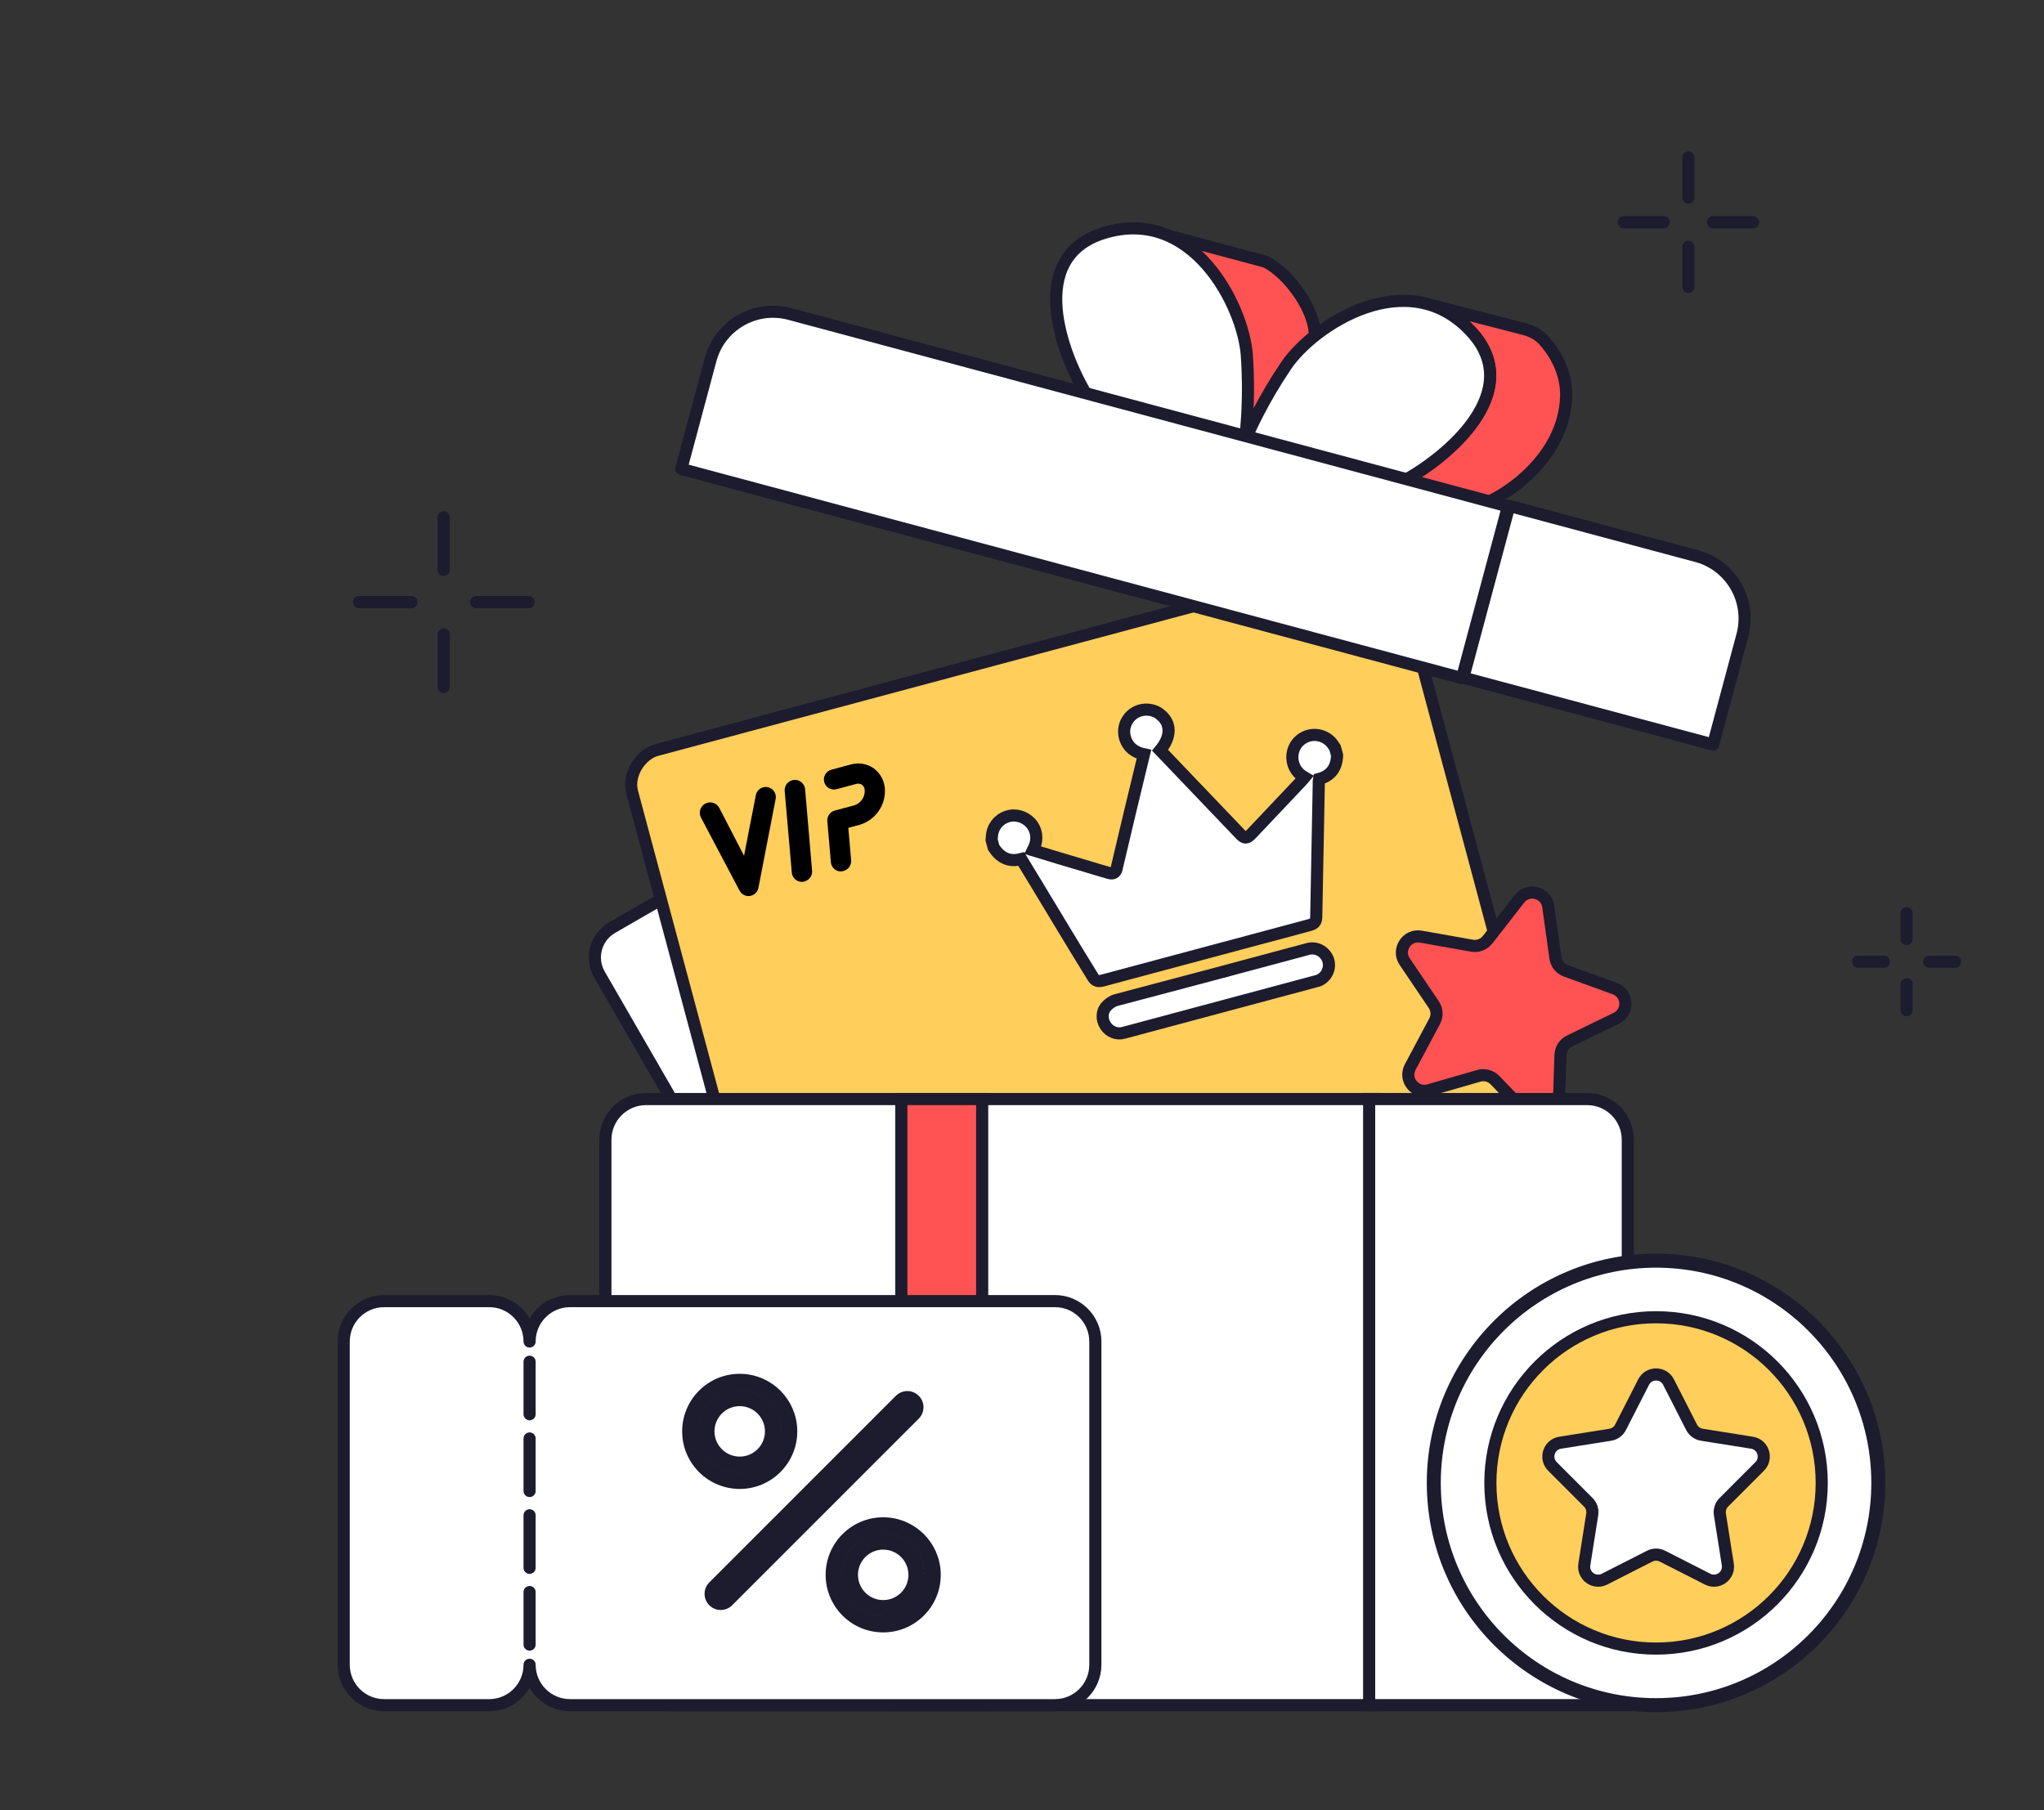 <svg width="140" height="124" viewBox="0 0 140 124" fill="none" xmlns="http://www.w3.org/2000/svg">
<rect x="0" y="0" width="140" height="124" fill="#333333" stroke="none"/>
<rect x="39.884" y="64.722" width="17.754" height="23.844" rx="2.353" transform="rotate(-30 39.884 64.722)" fill="white" stroke="#1D1B2E" stroke-width="0.83"/>
<rect x="95.357" y="37.876" width="43.455" height="54.527" rx="2.353" transform="rotate(75 95.357 37.876)" fill="#FFCE5B" stroke="#1D1B2E" stroke-width="0.83"/>
<path d="M67.918 57.534L67.938 57.299C67.975 56.663 68.374 56.138 68.982 55.934C69.533 55.744 70.183 55.925 70.594 56.378C71.006 56.832 71.096 57.476 70.834 58.047L70.74 58.239C72.007 58.63 73.268 59.002 74.528 59.374C75.003 59.519 75.477 59.663 75.97 59.802C76.239 59.876 76.403 59.791 76.475 59.52C77.084 56.915 77.712 54.304 78.353 51.669C77.738 51.541 77.275 51.206 77.07 50.593C76.936 50.17 76.981 49.719 77.212 49.344C77.641 48.624 78.575 48.395 79.312 48.823C79.337 48.838 79.386 48.866 79.415 48.9C80.238 49.494 80.246 50.452 79.461 51.393C79.947 51.889 80.418 52.41 80.904 52.906L84.938 57.128C85.255 57.46 85.396 57.444 85.706 57.131L89.196 53.44L89.353 53.252C88.985 53.037 88.722 52.753 88.593 52.349C88.356 51.619 88.681 50.822 89.38 50.489C90.079 50.155 90.934 50.406 91.34 51.07L91.445 51.23L91.581 51.736C91.552 52.558 91.189 53.136 90.337 53.364C90.319 53.452 90.326 53.555 90.328 53.638L90.155 62.744C90.157 63.14 90.048 63.274 89.68 63.373L75.556 67.157C75.169 67.261 75.008 67.2 74.812 66.855C73.529 64.778 72.256 62.655 70.987 60.553C70.646 59.976 70.291 59.424 69.95 58.847C69.331 59.013 68.779 58.89 68.343 58.422C68.229 58.306 68.153 58.181 68.054 58.04L67.918 57.534ZM82.981 66.775L89.56 65.012C90.116 64.842 90.714 65.141 90.943 65.686C91.182 66.269 90.883 66.933 90.304 67.172L76.993 70.739C76.514 70.888 76.005 70.69 75.725 70.264C75.45 69.858 75.445 69.295 75.783 68.933C75.96 68.74 76.204 68.57 76.437 68.508C78.623 67.922 80.814 67.356 82.981 66.775Z" fill="white" stroke="#1D1B2E" stroke-width="0.83"/>
<path d="M51.444 61.353L51.371 61.373C51.229 61.394 51.084 61.37 50.957 61.306C50.829 61.242 50.725 61.139 50.658 61.013L48.01 55.998C47.967 55.915 47.941 55.825 47.933 55.732C47.925 55.64 47.935 55.547 47.963 55.458C48.02 55.279 48.146 55.13 48.313 55.043C48.48 54.957 48.674 54.94 48.853 54.997C49.032 55.053 49.182 55.179 49.268 55.346L50.962 58.62L51.761 54.513C51.773 54.419 51.804 54.328 51.852 54.246C51.901 54.164 51.965 54.093 52.042 54.037C52.12 53.981 52.207 53.942 52.3 53.921C52.393 53.901 52.489 53.9 52.583 53.918C52.676 53.937 52.765 53.974 52.843 54.028C52.921 54.082 52.987 54.152 53.037 54.233C53.087 54.314 53.12 54.404 53.134 54.498C53.147 54.592 53.141 54.688 53.116 54.78L51.946 60.818C51.921 60.945 51.86 61.063 51.772 61.157C51.683 61.252 51.569 61.32 51.444 61.353ZM55.622 59.64C55.637 59.804 55.593 59.968 55.497 60.102C55.402 60.237 55.262 60.333 55.102 60.373C55.064 60.39 55.023 60.401 54.981 60.405C54.8 60.421 54.619 60.364 54.48 60.248C54.34 60.131 54.251 59.964 54.234 59.783L53.746 54.189C53.728 54.004 53.785 53.819 53.904 53.676C54.023 53.532 54.194 53.442 54.38 53.425C54.565 53.407 54.75 53.464 54.893 53.583C55.036 53.702 55.127 53.872 55.144 54.057L55.622 59.64ZM60.607 54.011C60.646 54.559 60.496 55.106 60.182 55.558C59.868 56.011 59.408 56.343 58.88 56.498L58.104 56.706L58.297 58.923C58.312 59.087 58.267 59.251 58.172 59.386C58.077 59.52 57.936 59.616 57.776 59.657C57.738 59.674 57.698 59.685 57.656 59.689C57.474 59.704 57.294 59.648 57.154 59.531C57.014 59.414 56.926 59.247 56.909 59.066L56.668 56.268C56.649 56.102 56.691 55.936 56.786 55.798C56.881 55.661 57.023 55.563 57.184 55.521L58.522 55.163C58.735 55.091 58.919 54.953 59.047 54.767C59.174 54.582 59.238 54.361 59.229 54.136C59.227 54.062 59.208 53.989 59.174 53.922C59.141 53.856 59.092 53.798 59.033 53.752C58.975 53.715 58.91 53.691 58.842 53.682C58.773 53.673 58.704 53.679 58.639 53.7L57.301 54.059C57.124 54.106 56.935 54.082 56.776 53.99C56.617 53.898 56.501 53.747 56.454 53.57C56.407 53.393 56.431 53.205 56.523 53.046C56.615 52.887 56.766 52.771 56.944 52.724L58.281 52.365C58.541 52.292 58.814 52.276 59.081 52.32C59.348 52.363 59.602 52.465 59.825 52.617C60.049 52.778 60.236 52.986 60.371 53.227C60.506 53.468 60.587 53.735 60.607 54.011Z" fill="black"/>
<path d="M104.075 61.568C104.676 60.796 105.91 61.127 106.045 62.096L106.536 65.616C106.592 66.022 106.869 66.364 107.255 66.504L110.596 67.716C111.516 68.049 111.582 69.324 110.703 69.752L107.506 71.307C107.137 71.487 106.898 71.855 106.884 72.265L106.764 75.818C106.731 76.795 105.539 77.253 104.86 76.548L102.394 73.989C102.109 73.694 101.684 73.58 101.29 73.693L97.874 74.677C96.934 74.947 96.131 73.955 96.591 73.092L98.263 69.955C98.456 69.593 98.433 69.154 98.203 68.814L96.213 65.87C95.665 65.059 96.36 63.989 97.323 64.159L100.823 64.78C101.227 64.852 101.637 64.695 101.89 64.371L104.075 61.568Z" fill="#FF5252" stroke="#1D1B2E" stroke-width="0.83"/>
<path d="M41.465 78.073C41.465 76.533 42.713 75.285 44.252 75.285H94.054V116.803H45.983C43.488 116.803 41.465 114.78 41.465 112.285V78.073Z" fill="white" stroke="#1D1B2E" stroke-width="0.83"/>
<rect x="61.736" y="75.285" width="5.536" height="41.518" fill="#FF5252" stroke="#1D1B2E" stroke-width="0.83"/>
<path d="M39.042 89.125C37.513 89.125 36.274 90.364 36.273 91.893C36.273 90.364 35.034 89.125 33.506 89.125H26.31C24.781 89.125 23.542 90.364 23.542 91.893V114.036C23.542 115.565 24.781 116.804 26.31 116.804H33.506C35.034 116.804 36.273 115.565 36.273 114.036C36.274 115.565 37.514 116.804 39.042 116.804H72.256C73.784 116.804 75.023 115.565 75.023 114.036V91.893C75.023 90.364 73.784 89.125 72.256 89.125H39.042Z" fill="white"/>
<path d="M36.273 91.893L36.689 91.893C36.689 92.122 36.503 92.308 36.273 92.308C36.044 92.308 35.858 92.122 35.858 91.893L36.273 91.893ZM23.542 91.893H23.127V91.892L23.542 91.893ZM23.542 114.036L23.127 114.036V114.036H23.542ZM36.273 114.036L35.858 114.036C35.858 113.807 36.044 113.621 36.273 113.621C36.503 113.621 36.689 113.807 36.689 114.036L36.273 114.036ZM75.023 114.036H75.439V114.036L75.023 114.036ZM75.023 91.893L75.439 91.892V91.893H75.023ZM39.042 89.125V89.54C37.743 89.54 36.689 90.594 36.689 91.893L36.273 91.893L35.858 91.892C35.858 90.135 37.284 88.71 39.042 88.71V89.125ZM36.273 91.893L35.858 91.893C35.858 90.593 34.805 89.54 33.506 89.54V89.125V88.71C35.264 88.71 36.688 90.135 36.689 91.892L36.273 91.893ZM33.506 89.125V89.54H26.31V89.125V88.71H33.506V89.125ZM26.31 89.125V89.54C25.01 89.54 23.957 90.593 23.957 91.893L23.542 91.893L23.127 91.892C23.127 90.135 24.552 88.71 26.31 88.71V89.125ZM23.542 91.893H23.957V114.036H23.542H23.127V91.893H23.542ZM23.542 114.036L23.957 114.036C23.957 115.335 25.01 116.389 26.31 116.389V116.804V117.219C24.552 117.219 23.127 115.794 23.127 114.036L23.542 114.036ZM26.31 116.804V116.389H33.506V116.804V117.219H26.31V116.804ZM33.506 116.804V116.389C34.805 116.389 35.858 115.335 35.858 114.036L36.273 114.036L36.689 114.036C36.688 115.794 35.264 117.219 33.506 117.219V116.804ZM36.273 114.036L36.689 114.036C36.689 115.335 37.743 116.389 39.042 116.389V116.804V117.219C37.284 117.219 35.858 115.794 35.858 114.036L36.273 114.036ZM39.042 116.804V116.389H72.256V116.804V117.219H39.042V116.804ZM72.256 116.804V116.389C73.555 116.389 74.608 115.335 74.608 114.036L75.023 114.036L75.439 114.036C75.438 115.794 74.014 117.219 72.256 117.219V116.804ZM75.023 114.036H74.608V91.893H75.023H75.439V114.036H75.023ZM75.023 91.893L74.608 91.893C74.608 90.593 73.555 89.54 72.256 89.54V89.125V88.71C74.014 88.71 75.438 90.135 75.439 91.892L75.023 91.893ZM72.256 89.125V89.54H39.042V89.125V88.71H72.256V89.125Z" fill="#1D1B2E"/>
<path d="M36.273 112.652L36.273 109.054" stroke="#1D1B2E" stroke-width="0.83" stroke-linecap="round" stroke-linejoin="round"/>
<path d="M36.273 107.395L36.273 103.796" stroke="#1D1B2E" stroke-width="0.83" stroke-linecap="round" stroke-linejoin="round"/>
<path d="M36.273 102.133L36.273 98.535" stroke="#1D1B2E" stroke-width="0.83" stroke-linecap="round" stroke-linejoin="round"/>
<path d="M36.273 96.875L36.273 93.277" stroke="#1D1B2E" stroke-width="0.83" stroke-linecap="round" stroke-linejoin="round"/>
<mask id="path-14-outside-1_15479_15278" maskUnits="userSpaceOnUse" x="45.883" y="93.266" width="19" height="19" fill="black">
<rect fill="white" x="45.883" y="93.266" width="19" height="19"/>
<path d="M50.491 101.433C48.7 101.342 47.276 99.861 47.276 98.048L47.281 97.874C47.372 96.084 48.852 94.659 50.665 94.659L50.84 94.664C52.573 94.752 53.962 96.141 54.05 97.874L54.055 98.048C54.055 99.919 52.537 101.437 50.665 101.438L50.491 101.433ZM50.665 100.33C51.925 100.33 52.947 99.308 52.947 98.048C52.947 96.788 51.925 95.767 50.665 95.767C49.405 95.767 48.384 96.788 48.384 98.048C48.384 99.308 49.405 100.33 50.665 100.33ZM49.757 109.567C49.541 109.783 49.191 109.783 48.975 109.567C48.758 109.351 48.758 109 48.975 108.784L61.755 96.003C61.971 95.787 62.321 95.787 62.537 96.003C62.753 96.219 62.753 96.569 62.537 96.785L49.757 109.567ZM60.319 111.261C58.529 111.17 57.105 109.689 57.105 107.876L57.109 107.702C57.2 105.912 58.68 104.488 60.493 104.487L60.668 104.492C62.401 104.58 63.79 105.969 63.878 107.702L63.883 107.876C63.883 109.748 62.365 111.266 60.493 111.266L60.319 111.261ZM60.493 110.158C61.754 110.158 62.775 109.136 62.775 107.876C62.775 106.616 61.753 105.595 60.493 105.595C59.233 105.595 58.212 106.616 58.212 107.876C58.212 109.136 59.233 110.158 60.493 110.158Z"/>
</mask>
<path d="M50.491 101.433C48.7 101.342 47.276 99.861 47.276 98.048L47.281 97.874C47.372 96.084 48.852 94.659 50.665 94.659L50.84 94.664C52.573 94.752 53.962 96.141 54.05 97.874L54.055 98.048C54.055 99.919 52.537 101.437 50.665 101.438L50.491 101.433ZM50.665 100.33C51.925 100.33 52.947 99.308 52.947 98.048C52.947 96.788 51.925 95.767 50.665 95.767C49.405 95.767 48.384 96.788 48.384 98.048C48.384 99.308 49.405 100.33 50.665 100.33ZM49.757 109.567C49.541 109.783 49.191 109.783 48.975 109.567C48.758 109.351 48.758 109 48.975 108.784L61.755 96.003C61.971 95.787 62.321 95.787 62.537 96.003C62.753 96.219 62.753 96.569 62.537 96.785L49.757 109.567ZM60.319 111.261C58.529 111.17 57.105 109.689 57.105 107.876L57.109 107.702C57.2 105.912 58.68 104.488 60.493 104.487L60.668 104.492C62.401 104.58 63.79 105.969 63.878 107.702L63.883 107.876C63.883 109.748 62.365 111.266 60.493 111.266L60.319 111.261ZM60.493 110.158C61.754 110.158 62.775 109.136 62.775 107.876C62.775 106.616 61.753 105.595 60.493 105.595C59.233 105.595 58.212 106.616 58.212 107.876C58.212 109.136 59.233 110.158 60.493 110.158Z" fill="#FFCE5B"/>
<path d="M50.491 101.433L50.463 101.986L50.476 101.986L50.491 101.433ZM47.276 98.048L46.723 98.032C46.723 98.037 46.723 98.043 46.723 98.048H47.276ZM47.281 97.874L46.728 97.846L46.728 97.859L47.281 97.874ZM50.665 94.659L50.681 94.106C50.675 94.106 50.67 94.106 50.665 94.106L50.665 94.659ZM50.84 94.664L50.868 94.111L50.855 94.111L50.84 94.664ZM54.05 97.874L54.603 97.859L54.603 97.846L54.05 97.874ZM54.055 98.048H54.608C54.608 98.043 54.608 98.037 54.608 98.032L54.055 98.048ZM50.665 101.438L50.65 101.991C50.655 101.991 50.66 101.991 50.665 101.991L50.665 101.438ZM50.665 100.33L50.665 100.884H50.665L50.665 100.33ZM52.947 98.048H53.501V98.048L52.947 98.048ZM50.665 95.767L50.665 95.213H50.665L50.665 95.767ZM48.384 98.048L47.83 98.048V98.048H48.384ZM49.757 109.567L50.148 109.959L50.148 109.959L49.757 109.567ZM48.975 109.567L48.583 109.959L48.583 109.959L48.975 109.567ZM48.975 108.784L48.583 108.393L48.583 108.393L48.975 108.784ZM61.755 96.003L62.146 96.394L62.146 96.394L61.755 96.003ZM62.537 96.003L62.929 95.612L62.929 95.612L62.537 96.003ZM62.537 96.785L62.929 97.177L62.929 97.177L62.537 96.785ZM60.319 111.261L60.291 111.814L60.304 111.814L60.319 111.261ZM57.105 107.876L56.551 107.86C56.551 107.866 56.551 107.871 56.551 107.876H57.105ZM57.109 107.702L56.556 107.674L56.556 107.687L57.109 107.702ZM60.493 104.487L60.509 103.934C60.503 103.934 60.498 103.934 60.493 103.934L60.493 104.487ZM60.668 104.492L60.696 103.939L60.683 103.939L60.668 104.492ZM63.878 107.702L64.431 107.687L64.431 107.674L63.878 107.702ZM63.883 107.876H64.436C64.436 107.871 64.436 107.866 64.436 107.86L63.883 107.876ZM60.493 111.266L60.478 111.819C60.483 111.819 60.488 111.819 60.493 111.819V111.266ZM60.493 110.158L60.493 110.712H60.493V110.158ZM62.775 107.876H63.329L63.329 107.876L62.775 107.876ZM60.493 105.595V105.041L60.493 105.041L60.493 105.595ZM58.212 107.876L57.658 107.876V107.876H58.212ZM50.491 101.433L50.519 100.88C49.021 100.804 47.83 99.565 47.83 98.048H47.276H46.723C46.723 100.158 48.38 101.88 50.463 101.985L50.491 101.433ZM47.276 98.048L47.83 98.063L47.835 97.89L47.281 97.874L46.728 97.859L46.723 98.032L47.276 98.048ZM47.281 97.874L47.834 97.902C47.91 96.404 49.149 95.213 50.665 95.213L50.665 94.659L50.665 94.106C48.556 94.106 46.834 95.763 46.728 97.846L47.281 97.874ZM50.665 94.659L50.65 95.213L50.824 95.217L50.84 94.664L50.855 94.111L50.681 94.106L50.665 94.659ZM50.84 94.664L50.812 95.217C52.261 95.29 53.423 96.453 53.497 97.902L54.05 97.874L54.603 97.846C54.5 95.829 52.884 94.214 50.868 94.111L50.84 94.664ZM54.05 97.874L53.496 97.89L53.501 98.063L54.055 98.048L54.608 98.032L54.603 97.859L54.05 97.874ZM54.055 98.048H53.501C53.501 99.614 52.231 100.884 50.665 100.884L50.665 101.438L50.665 101.991C52.842 101.991 54.608 100.225 54.608 98.048H54.055ZM50.665 101.438L50.681 100.884L50.507 100.879L50.491 101.433L50.476 101.986L50.65 101.991L50.665 101.438ZM50.665 100.33L50.665 100.884C52.231 100.883 53.501 99.614 53.501 98.048H52.947H52.394C52.394 99.002 51.62 99.776 50.665 99.776L50.665 100.33ZM52.947 98.048L53.501 98.048C53.5 96.482 52.23 95.213 50.665 95.213L50.665 95.767L50.665 96.32C51.619 96.32 52.393 97.094 52.394 98.048L52.947 98.048ZM50.665 95.767L50.665 95.213C49.099 95.213 47.831 96.482 47.83 98.048L48.384 98.048L48.937 98.048C48.938 97.094 49.711 96.32 50.665 96.32L50.665 95.767ZM48.384 98.048H47.83C47.83 99.614 49.099 100.883 50.665 100.884L50.665 100.33L50.665 99.776C49.711 99.776 48.937 99.002 48.937 98.048H48.384ZM49.757 109.567L49.365 109.176L49.366 109.176L48.975 109.567L48.583 109.959C49.016 110.391 49.716 110.391 50.148 109.959L49.757 109.567ZM48.975 109.567L49.366 109.176V109.176L48.975 108.784L48.583 108.393C48.151 108.825 48.151 109.526 48.583 109.959L48.975 109.567ZM48.975 108.784L49.366 109.176L62.146 96.394L61.755 96.003L61.363 95.612L48.583 108.393L48.975 108.784ZM61.755 96.003L62.146 96.394L62.146 96.394L62.537 96.003L62.929 95.612C62.496 95.179 61.796 95.179 61.363 95.612L61.755 96.003ZM62.537 96.003L62.146 96.394L62.146 96.394L62.537 96.785L62.929 97.177C63.361 96.744 63.361 96.044 62.929 95.612L62.537 96.003ZM62.537 96.785L62.146 96.394L49.365 109.176L49.757 109.567L50.148 109.959L62.929 97.177L62.537 96.785ZM60.319 111.261L60.347 110.708C58.85 110.632 57.658 109.393 57.658 107.876H57.105H56.551C56.551 109.986 58.208 111.708 60.291 111.814L60.319 111.261ZM57.105 107.876L57.658 107.892L57.663 107.718L57.109 107.702L56.556 107.687L56.551 107.86L57.105 107.876ZM57.109 107.702L57.662 107.73C57.738 106.233 58.977 105.041 60.493 105.041L60.493 104.487L60.493 103.934C58.384 103.934 56.662 105.591 56.556 107.674L57.109 107.702ZM60.493 104.487L60.478 105.041L60.653 105.046L60.668 104.492L60.683 103.939L60.509 103.934L60.493 104.487ZM60.668 104.492L60.64 105.045C62.089 105.118 63.252 106.281 63.325 107.73L63.878 107.702L64.431 107.674C64.328 105.658 62.713 104.042 60.696 103.939L60.668 104.492ZM63.878 107.702L63.325 107.718L63.33 107.892L63.883 107.876L64.436 107.86L64.431 107.687L63.878 107.702ZM63.883 107.876H63.329C63.329 109.442 62.059 110.712 60.493 110.712V111.266V111.819C62.671 111.819 64.436 110.053 64.436 107.876H63.883ZM60.493 111.266L60.509 110.712L60.335 110.707L60.319 111.261L60.304 111.814L60.478 111.819L60.493 111.266ZM60.493 110.158V110.712C62.059 110.712 63.329 109.442 63.329 107.876H62.775H62.222C62.222 108.831 61.448 109.605 60.493 109.605V110.158ZM62.775 107.876L63.329 107.876C63.328 106.31 62.059 105.041 60.493 105.041V105.595V106.148C61.448 106.148 62.221 106.922 62.222 107.876L62.775 107.876ZM60.493 105.595L60.493 105.041C58.928 105.042 57.659 106.31 57.658 107.876L58.212 107.876L58.766 107.876C58.766 106.922 59.539 106.149 60.493 106.148L60.493 105.595ZM58.212 107.876H57.658C57.658 109.442 58.927 110.711 60.493 110.712L60.493 110.158L60.493 109.605C59.539 109.604 58.766 108.831 58.766 107.876H58.212Z" fill="#1D1B2E" mask="url(#path-14-outside-1_15479_15278)"/>
<path d="M93.777 75.285H108.704C110.244 75.285 111.492 76.533 111.492 78.073V116.803H93.777V75.285Z" fill="white" stroke="#1D1B2E" stroke-width="0.83"/>
<circle cx="113.428" cy="101.579" r="15.223" fill="white" stroke="#1D1B2E" stroke-width="0.958"/>
<circle cx="113.428" cy="101.579" r="11.348" fill="#FFCE5B" stroke="#1D1B2E" stroke-width="0.83"/>
<path d="M112.576 94.672C112.932 93.975 113.927 93.975 114.283 94.672L115.863 97.769C116.002 98.041 116.263 98.231 116.566 98.279L119.999 98.825C120.772 98.948 121.079 99.895 120.526 100.449L118.07 102.908C117.853 103.125 117.754 103.432 117.801 103.734L118.343 107.168C118.465 107.941 117.659 108.526 116.962 108.171L113.864 106.595C113.591 106.456 113.268 106.456 112.995 106.595L109.897 108.171C109.199 108.526 108.394 107.941 108.516 107.168L109.057 103.734C109.105 103.432 109.005 103.125 108.789 102.908L106.332 100.449C105.78 99.895 106.087 98.948 106.86 98.825L110.293 98.279C110.595 98.231 110.857 98.041 110.996 97.769L112.576 94.672Z" fill="white" stroke="#1D1B2E" stroke-width="0.83"/>
<path d="M28.178 41.242H24.58" stroke="#1D1B2E" stroke-width="0.83" stroke-linecap="round" stroke-linejoin="round"/>
<path d="M36.206 41.242H32.607" stroke="#1D1B2E" stroke-width="0.83" stroke-linecap="round" stroke-linejoin="round"/>
<path d="M30.393 39.028L30.393 35.43" stroke="#1D1B2E" stroke-width="0.83" stroke-linecap="round" stroke-linejoin="round"/>
<path d="M30.393 47.055L30.393 43.457" stroke="#1D1B2E" stroke-width="0.83" stroke-linecap="round" stroke-linejoin="round"/>
<path d="M113.956 15.223H111.215" stroke="#1D1B2E" stroke-width="0.83" stroke-linecap="round" stroke-linejoin="round"/>
<path d="M120.072 15.223H117.33" stroke="#1D1B2E" stroke-width="0.83" stroke-linecap="round" stroke-linejoin="round"/>
<path d="M115.643 13.534L115.643 10.793" stroke="#1D1B2E" stroke-width="0.83" stroke-linecap="round" stroke-linejoin="round"/>
<path d="M115.643 19.652L115.643 16.91" stroke="#1D1B2E" stroke-width="0.83" stroke-linecap="round" stroke-linejoin="round"/>
<path d="M129.039 65.875H127.268" stroke="#1D1B2E" stroke-width="0.83" stroke-linecap="round" stroke-linejoin="round"/>
<path d="M133.91 65.875H132.139" stroke="#1D1B2E" stroke-width="0.83" stroke-linecap="round" stroke-linejoin="round"/>
<path d="M130.588 64.326L130.588 62.555" stroke="#1D1B2E" stroke-width="0.83" stroke-linecap="round" stroke-linejoin="round"/>
<path d="M130.588 69.197L130.588 67.426" stroke="#1D1B2E" stroke-width="0.83" stroke-linecap="round" stroke-linejoin="round"/>
<path d="M82.275 17.893C86.099 22.012 85.965 28.003 82.849 29.652L88.438 31.149C89.242 29.216 89.913 27.246 90.052 22.985C90.103 21.408 88.443 18.829 86.679 17.927L79.327 15.957C80.689 16.322 81.558 17.121 82.275 17.893Z" fill="#FF5252" stroke="#1D1B2E" stroke-width="0.83" stroke-linecap="round" stroke-linejoin="round"/>
<path d="M100.756 22.703C104.581 26.822 99.1 31.38 95.983 33.029L101.572 34.526C102.99 34.047 107.13 31.431 107.269 27.17C107.312 25.823 106.758 24.442 105.73 23.3C105.377 22.909 104.895 22.668 104.386 22.537L97.678 20.808C99.041 21.173 100.04 21.93 100.756 22.703Z" fill="#FF5252" stroke="#1D1B2E" stroke-width="0.83" stroke-linecap="round" stroke-linejoin="round"/>
<path d="M100.757 22.7C104.582 26.82 99.101 31.378 95.985 33.027L85.29 30.161C85.594 29.383 86.581 27.269 88.096 25.038C89.989 22.25 96.421 18.029 100.757 22.7Z" fill="white" stroke="#1D1B2E" stroke-width="0.83" stroke-linecap="round"/>
<path d="M75.601 15.961C70.229 17.617 72.697 24.305 74.571 27.291L85.265 30.156C85.391 29.33 85.593 27.006 85.397 24.317C85.151 20.956 81.691 14.084 75.601 15.961Z" fill="white" stroke="#1D1B2E" stroke-width="0.83" stroke-linecap="round"/>
<path d="M48.668 24.637C49.301 22.275 51.73 20.872 54.092 21.506L103.285 34.687L100.133 46.45L46.662 32.123L48.668 24.637Z" fill="white" stroke="#1D1B2E" stroke-width="0.83" stroke-linejoin="round"/>
<path d="M119.342 43.516C119.975 41.154 118.573 38.725 116.211 38.092L103.378 34.654L100.226 46.417L117.336 51.002L119.342 43.516Z" fill="white" stroke="#1D1B2E" stroke-width="0.83" stroke-linejoin="round"/>
</svg>

